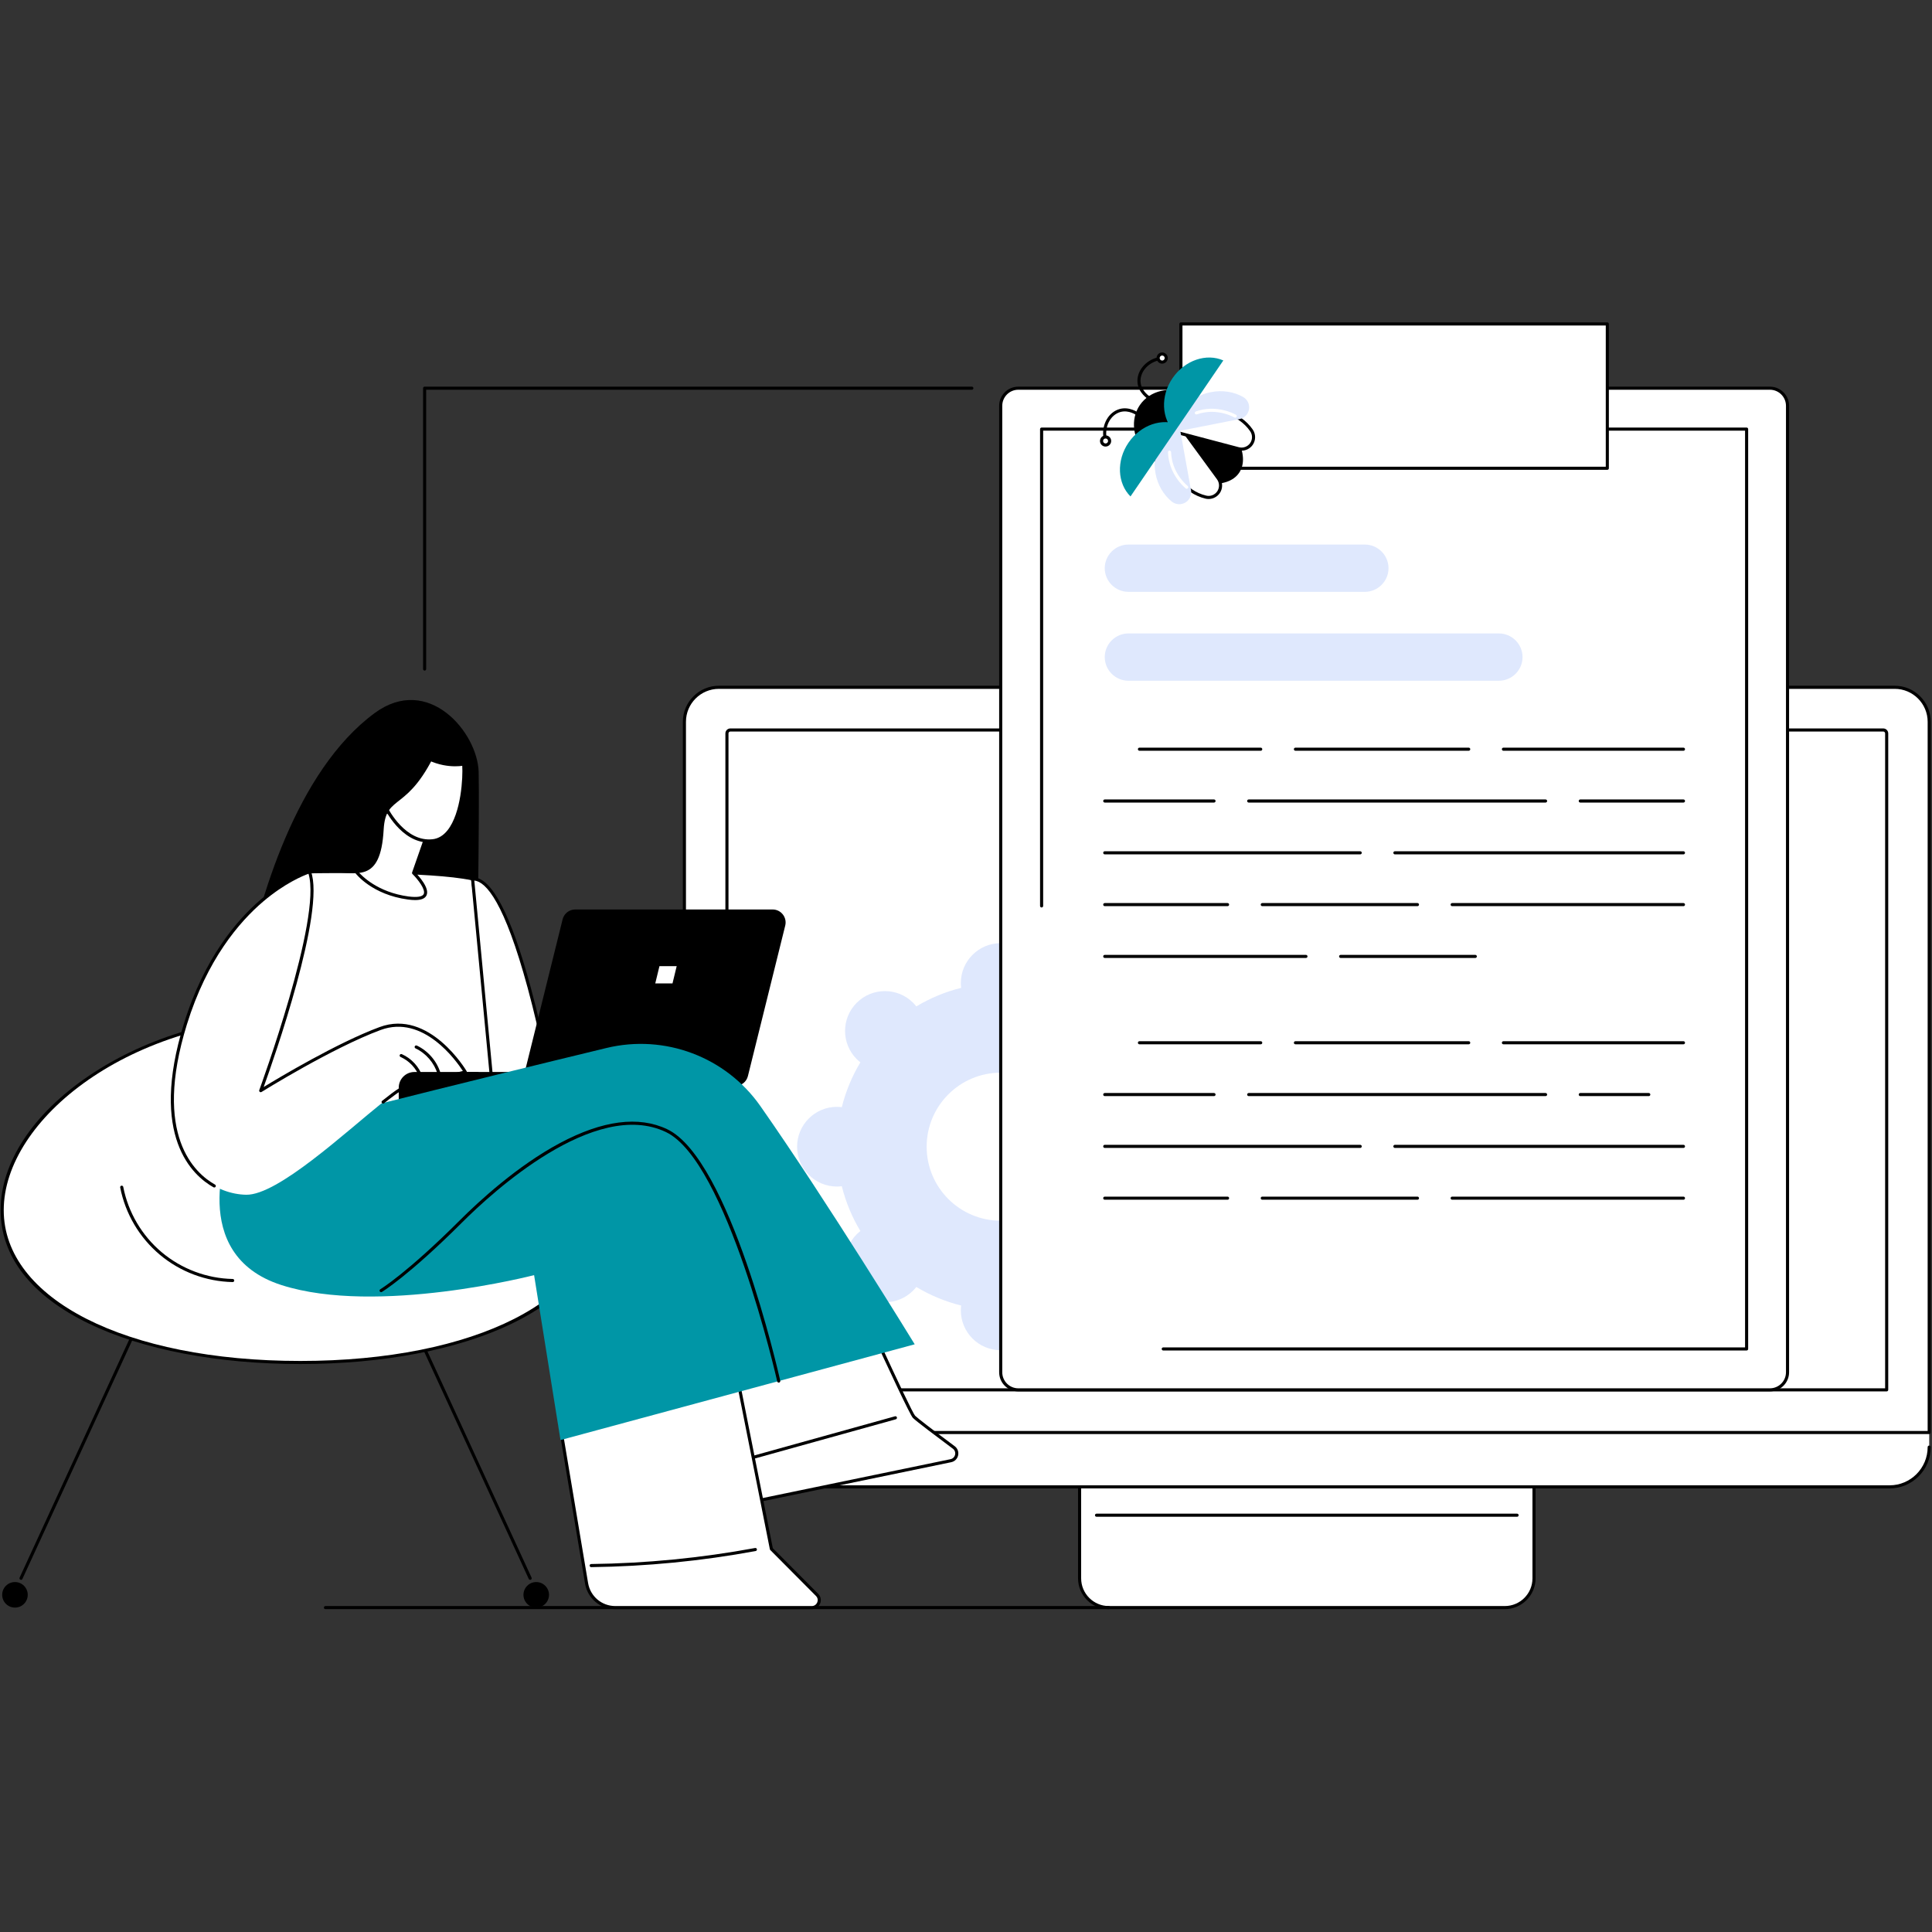 <svg xmlns="http://www.w3.org/2000/svg" xmlns:xlink="http://www.w3.org/1999/xlink" width="512" zoomAndPan="magnify" viewBox="0 0 384 384" height="512" preserveAspectRatio="xMidYMid meet"><rect x="0" y="0" width="384" height="384" fill="#333333" stroke="none"/><defs><clipPath id="ac1c58ae70"><path d="M 214 295 L 305 295 L 305 319.828 L 214 319.828 Z M 214 295 "></path></clipPath><clipPath id="10c9be7ea9"><path d="M 214 295 L 306 295 L 306 319.828 L 214 319.828 Z M 214 295 "></path></clipPath><clipPath id="1cc76b1dc2"><path d="M 64 319 L 221 319 L 221 319.828 L 64 319.828 Z M 64 319 "></path></clipPath><clipPath id="e4f173b9ae"><path d="M 234 64.078 L 320 64.078 L 320 94 L 234 94 Z M 234 64.078 "></path></clipPath><clipPath id="3b3dd92e83"><path d="M 0 314 L 6 314 L 6 319.828 L 0 319.828 Z M 0 314 "></path></clipPath><clipPath id="3da986ffeb"><path d="M 104 314 L 110 314 L 110 319.828 L 104 319.828 Z M 104 314 "></path></clipPath><clipPath id="f386ec566e"><path d="M 111 269 L 163 269 L 163 319.828 L 111 319.828 Z M 111 269 "></path></clipPath><clipPath id="4029add8b0"><path d="M 110 268 L 164 268 L 164 319.828 L 110 319.828 Z M 110 268 "></path></clipPath></defs><g id="05cfd5a31b"><path style=" stroke:none;fill-rule:nonzero;fill:#ffffff;fill-opacity:1;" d="M 136.031 287.621 C 136.031 291.988 139.559 295.527 143.906 295.527 L 375.566 295.527 C 379.918 295.527 383.445 291.988 383.445 287.621 L 383.445 284.727 L 377.613 281.68 L 137.941 281.68 L 136.031 284.727 L 136.031 287.621 "></path><path style=" stroke:none;fill-rule:nonzero;fill:#000000;fill-opacity:1;" d="M 375.566 295.836 L 143.906 295.836 C 139.395 295.836 135.723 292.152 135.723 287.621 C 135.723 287.453 135.863 287.316 136.031 287.316 C 136.203 287.316 136.34 287.453 136.34 287.621 C 136.34 291.812 139.734 295.219 143.906 295.219 L 375.566 295.219 C 379.742 295.219 383.137 291.812 383.137 287.621 C 383.137 287.453 383.273 287.316 383.445 287.316 C 383.613 287.316 383.75 287.453 383.75 287.621 C 383.75 292.152 380.082 295.836 375.566 295.836 "></path><g clip-rule="nonzero" clip-path="url(#ac1c58ae70)"><path style=" stroke:none;fill-rule:nonzero;fill:#ffffff;fill-opacity:1;" d="M 299.086 319.523 L 220.391 319.523 C 217.18 319.523 214.578 316.922 214.578 313.711 L 214.578 295.527 L 304.898 295.527 L 304.898 313.711 C 304.898 316.922 302.297 319.523 299.086 319.523 "></path></g><g clip-rule="nonzero" clip-path="url(#10c9be7ea9)"><path style=" stroke:none;fill-rule:nonzero;fill:#000000;fill-opacity:1;" d="M 214.887 295.836 L 214.887 313.711 C 214.887 316.746 217.355 319.215 220.391 319.215 L 299.086 319.215 C 302.121 319.215 304.59 316.746 304.59 313.711 L 304.59 295.836 Z M 299.086 319.828 L 220.391 319.828 C 217.016 319.828 214.27 317.086 214.27 313.711 L 214.27 295.527 C 214.27 295.355 214.406 295.219 214.578 295.219 L 304.898 295.219 C 305.066 295.219 305.207 295.355 305.207 295.527 L 305.207 313.711 C 305.207 317.086 302.461 319.828 299.086 319.828 "></path></g><path style=" stroke:none;fill-rule:nonzero;fill:#000000;fill-opacity:1;" d="M 301.535 301.469 L 217.941 301.469 C 217.773 301.469 217.633 301.332 217.633 301.164 C 217.633 300.992 217.773 300.855 217.941 300.855 L 301.535 300.855 C 301.703 300.855 301.84 300.992 301.84 301.164 C 301.84 301.332 301.703 301.469 301.535 301.469 "></path><path style=" stroke:none;fill-rule:nonzero;fill:#ffffff;fill-opacity:1;" d="M 383.445 284.727 L 136.031 284.727 L 136.031 143.465 C 136.031 139.676 139.102 136.605 142.891 136.605 L 376.586 136.605 C 380.371 136.605 383.445 139.676 383.445 143.465 L 383.445 284.727 "></path><path style=" stroke:none;fill-rule:nonzero;fill:#000000;fill-opacity:1;" d="M 136.34 284.418 L 383.137 284.418 L 383.137 143.465 C 383.137 139.852 380.195 136.914 376.586 136.914 L 142.891 136.914 C 139.277 136.914 136.34 139.852 136.34 143.465 Z M 383.445 285.035 L 136.031 285.035 C 135.863 285.035 135.723 284.895 135.723 284.727 L 135.723 143.465 C 135.723 139.512 138.938 136.297 142.891 136.297 L 376.586 136.297 C 380.535 136.297 383.75 139.512 383.75 143.465 L 383.75 284.727 C 383.75 284.895 383.613 285.035 383.445 285.035 "></path><path style=" stroke:none;fill-rule:nonzero;fill:#000000;fill-opacity:1;" d="M 144.793 275.938 L 374.684 275.938 L 374.684 145.773 C 374.684 145.566 374.516 145.395 374.305 145.395 L 145.168 145.395 C 144.961 145.395 144.793 145.566 144.793 145.773 Z M 374.992 276.551 L 144.48 276.551 C 144.312 276.551 144.176 276.414 144.176 276.242 L 144.176 145.773 C 144.176 145.227 144.621 144.781 145.168 144.781 L 374.305 144.781 C 374.855 144.781 375.301 145.227 375.301 145.773 L 375.301 276.242 C 375.301 276.414 375.164 276.551 374.992 276.551 "></path><g clip-rule="nonzero" clip-path="url(#1cc76b1dc2)"><path style=" stroke:none;fill-rule:nonzero;fill:#000000;fill-opacity:1;" d="M 220.391 319.828 L 64.684 319.828 C 64.512 319.828 64.375 319.691 64.375 319.523 C 64.375 319.352 64.512 319.215 64.684 319.215 L 220.391 319.215 C 220.559 319.215 220.695 319.352 220.695 319.523 C 220.695 319.691 220.559 319.828 220.391 319.828 "></path></g><path style=" stroke:none;fill-rule:nonzero;fill:#dfe8fd;fill-opacity:1;" d="M 213.613 227.914 C 213.613 236.039 207.023 242.625 198.898 242.625 C 190.77 242.625 184.18 236.039 184.18 227.914 C 184.18 219.789 190.77 213.203 198.898 213.203 C 207.023 213.203 213.613 219.789 213.613 227.914 Z M 239.363 227.914 C 239.363 223.539 235.816 219.992 231.438 219.992 C 231.113 219.992 230.793 220.02 230.477 220.055 C 229.688 216.875 228.434 213.883 226.785 211.148 C 227.035 210.953 227.281 210.742 227.512 210.512 C 230.605 207.422 230.605 202.402 227.512 199.309 C 224.414 196.215 219.398 196.215 216.305 199.309 C 216.074 199.539 215.867 199.785 215.668 200.035 C 212.934 198.387 209.938 197.133 206.758 196.344 C 206.797 196.027 206.82 195.711 206.82 195.383 C 206.82 191.008 203.273 187.461 198.898 187.461 C 194.52 187.461 190.973 191.008 190.973 195.383 C 190.973 195.711 190.996 196.027 191.039 196.344 C 187.855 197.133 184.859 198.387 182.125 200.035 C 181.93 199.785 181.723 199.539 181.488 199.309 C 178.398 196.215 173.379 196.215 170.285 199.309 C 167.188 202.402 167.188 207.422 170.285 210.512 C 170.516 210.742 170.758 210.953 171.008 211.148 C 169.359 213.883 168.109 216.875 167.316 220.055 C 167.004 220.02 166.684 219.992 166.355 219.992 C 161.98 219.992 158.43 223.539 158.43 227.914 C 158.43 232.289 161.98 235.836 166.355 235.836 C 166.684 235.836 167.004 235.809 167.316 235.773 C 168.109 238.953 169.359 241.945 171.008 244.68 C 170.758 244.875 170.516 245.082 170.285 245.312 C 167.188 248.41 167.188 253.426 170.285 256.516 C 173.379 259.609 178.398 259.609 181.488 256.516 C 181.723 256.285 181.93 256.043 182.125 255.793 C 184.859 257.441 187.855 258.691 191.039 259.484 C 190.996 259.797 190.973 260.117 190.973 260.445 C 190.973 264.82 194.52 268.367 198.898 268.367 C 203.273 268.367 206.82 264.82 206.82 260.445 C 206.82 260.117 206.797 259.797 206.758 259.484 C 209.938 258.691 212.934 257.441 215.668 255.793 C 215.867 256.043 216.074 256.285 216.305 256.516 C 219.398 259.609 224.414 259.609 227.512 256.516 C 230.605 253.426 230.605 248.41 227.512 245.312 C 227.281 245.082 227.035 244.875 226.785 244.68 C 228.434 241.945 229.688 238.953 230.477 235.773 C 230.793 235.809 231.113 235.836 231.438 235.836 C 235.816 235.836 239.363 232.289 239.363 227.914 "></path><path style=" stroke:none;fill-rule:nonzero;fill:#ffffff;fill-opacity:1;" d="M 351.785 276.242 L 202.395 276.242 C 200.465 276.242 198.898 274.68 198.898 272.746 L 198.898 80.656 C 198.898 78.727 200.465 77.156 202.395 77.156 L 351.785 77.156 C 353.719 77.156 355.281 78.727 355.281 80.656 L 355.281 272.746 C 355.281 274.68 353.719 276.242 351.785 276.242 "></path><path style=" stroke:none;fill-rule:nonzero;fill:#000000;fill-opacity:1;" d="M 202.395 77.465 C 200.637 77.465 199.207 78.898 199.207 80.656 L 199.207 272.746 C 199.207 274.504 200.637 275.938 202.395 275.938 L 351.785 275.938 C 353.543 275.938 354.977 274.504 354.977 272.746 L 354.977 80.656 C 354.977 78.898 353.543 77.465 351.785 77.465 Z M 351.785 276.551 L 202.395 276.551 C 200.297 276.551 198.59 274.844 198.59 272.746 L 198.59 80.656 C 198.59 78.559 200.297 76.852 202.395 76.852 L 351.785 76.852 C 353.883 76.852 355.594 78.559 355.594 80.656 L 355.594 272.746 C 355.594 274.844 353.883 276.551 351.785 276.551 "></path><path style=" stroke:none;fill-rule:nonzero;fill:#ffffff;fill-opacity:1;" d="M 207.027 268.113 L 207.027 85.289 L 347.152 85.289 L 347.152 268.113 L 207.027 268.113 "></path><path style=" stroke:none;fill-rule:nonzero;fill:#000000;fill-opacity:1;" d="M 347.152 268.422 L 231.203 268.422 C 231.035 268.422 230.898 268.281 230.898 268.113 C 230.898 267.945 231.035 267.805 231.203 267.805 L 346.844 267.805 L 346.844 85.598 L 207.336 85.598 L 207.336 180.062 C 207.336 180.23 207.199 180.367 207.027 180.367 C 206.855 180.367 206.719 180.23 206.719 180.062 L 206.719 85.289 C 206.719 85.117 206.855 84.98 207.027 84.98 L 347.152 84.98 C 347.324 84.98 347.461 85.117 347.461 85.289 L 347.461 268.113 C 347.461 268.281 347.324 268.422 347.152 268.422 "></path><g clip-rule="nonzero" clip-path="url(#e4f173b9ae)"><path style=" stroke:none;fill-rule:nonzero;fill:#ffffff;fill-opacity:1;" d="M 319.465 93.074 L 234.715 93.074 L 234.715 64.387 L 319.465 64.387 L 319.465 93.074 "></path><path style=" stroke:none;fill-rule:nonzero;fill:#000000;fill-opacity:1;" d="M 235.023 92.766 L 319.16 92.766 L 319.16 64.695 L 235.023 64.695 Z M 319.465 93.383 L 234.715 93.383 C 234.543 93.383 234.406 93.246 234.406 93.074 L 234.406 64.387 C 234.406 64.219 234.543 64.078 234.715 64.078 L 319.465 64.078 C 319.637 64.078 319.773 64.219 319.773 64.387 L 319.773 93.074 C 319.773 93.246 319.637 93.383 319.465 93.383 "></path></g><path style=" stroke:none;fill-rule:nonzero;fill:#dfe8fd;fill-opacity:1;" d="M 271.277 117.633 L 224.277 117.633 C 221.691 117.633 219.578 115.52 219.578 112.934 C 219.578 110.348 221.691 108.234 224.277 108.234 L 271.277 108.234 C 273.859 108.234 275.977 110.348 275.977 112.934 C 275.977 115.52 273.859 117.633 271.277 117.633 "></path><path style=" stroke:none;fill-rule:nonzero;fill:#dfe8fd;fill-opacity:1;" d="M 297.918 135.301 L 224.277 135.301 C 221.691 135.301 219.578 133.188 219.578 130.602 C 219.578 128.02 221.691 125.902 224.277 125.902 L 297.918 125.902 C 300.504 125.902 302.617 128.02 302.617 130.602 C 302.617 133.188 300.504 135.301 297.918 135.301 "></path><path style=" stroke:none;fill-rule:nonzero;fill:#000000;fill-opacity:1;" d="M 334.602 207.562 L 298.812 207.562 C 298.645 207.562 298.508 207.426 298.508 207.258 C 298.508 207.086 298.645 206.949 298.812 206.949 L 334.602 206.949 C 334.773 206.949 334.91 207.086 334.91 207.258 C 334.91 207.426 334.773 207.562 334.602 207.562 "></path><path style=" stroke:none;fill-rule:nonzero;fill:#000000;fill-opacity:1;" d="M 291.918 207.562 L 257.477 207.562 C 257.305 207.562 257.168 207.426 257.168 207.258 C 257.168 207.086 257.305 206.949 257.477 206.949 L 291.918 206.949 C 292.086 206.949 292.227 207.086 292.227 207.258 C 292.227 207.426 292.086 207.562 291.918 207.562 "></path><path style=" stroke:none;fill-rule:nonzero;fill:#000000;fill-opacity:1;" d="M 250.582 207.562 L 226.473 207.562 C 226.301 207.562 226.164 207.426 226.164 207.258 C 226.164 207.086 226.301 206.949 226.473 206.949 L 250.582 206.949 C 250.75 206.949 250.887 207.086 250.887 207.258 C 250.887 207.426 250.75 207.562 250.582 207.562 "></path><path style=" stroke:none;fill-rule:nonzero;fill:#000000;fill-opacity:1;" d="M 327.707 217.859 L 314.09 217.859 C 313.918 217.859 313.785 217.723 313.785 217.555 C 313.785 217.383 313.918 217.246 314.09 217.246 L 327.707 217.246 C 327.879 217.246 328.016 217.383 328.016 217.555 C 328.016 217.723 327.879 217.859 327.707 217.859 "></path><path style=" stroke:none;fill-rule:nonzero;fill:#000000;fill-opacity:1;" d="M 307.195 217.859 L 248.191 217.859 C 248.02 217.859 247.883 217.723 247.883 217.555 C 247.883 217.383 248.02 217.246 248.191 217.246 L 307.195 217.246 C 307.367 217.246 307.504 217.383 307.504 217.555 C 307.504 217.723 307.367 217.859 307.195 217.859 "></path><path style=" stroke:none;fill-rule:nonzero;fill:#000000;fill-opacity:1;" d="M 241.293 217.859 L 219.578 217.859 C 219.406 217.859 219.27 217.723 219.27 217.555 C 219.27 217.383 219.406 217.246 219.578 217.246 L 241.293 217.246 C 241.465 217.246 241.602 217.383 241.602 217.555 C 241.602 217.723 241.465 217.859 241.293 217.859 "></path><path style=" stroke:none;fill-rule:nonzero;fill:#000000;fill-opacity:1;" d="M 334.602 228.16 L 277.246 228.16 C 277.078 228.16 276.938 228.02 276.938 227.848 C 276.938 227.68 277.078 227.543 277.246 227.543 L 334.602 227.543 C 334.773 227.543 334.91 227.68 334.91 227.848 C 334.91 228.02 334.773 228.16 334.602 228.16 "></path><path style=" stroke:none;fill-rule:nonzero;fill:#000000;fill-opacity:1;" d="M 270.352 228.16 L 219.578 228.16 C 219.406 228.16 219.27 228.02 219.27 227.848 C 219.27 227.68 219.406 227.543 219.578 227.543 L 270.352 227.543 C 270.52 227.543 270.66 227.68 270.66 227.848 C 270.66 228.02 270.52 228.16 270.352 228.16 "></path><path style=" stroke:none;fill-rule:nonzero;fill:#000000;fill-opacity:1;" d="M 334.602 238.453 L 288.629 238.453 C 288.461 238.453 288.32 238.316 288.32 238.145 C 288.32 237.977 288.461 237.84 288.629 237.84 L 334.602 237.84 C 334.773 237.84 334.91 237.977 334.91 238.145 C 334.91 238.316 334.773 238.453 334.602 238.453 "></path><path style=" stroke:none;fill-rule:nonzero;fill:#000000;fill-opacity:1;" d="M 281.734 238.453 L 250.887 238.453 C 250.715 238.453 250.578 238.316 250.578 238.145 C 250.578 237.977 250.715 237.84 250.887 237.84 L 281.734 237.84 C 281.902 237.84 282.039 237.977 282.039 238.145 C 282.039 238.316 281.902 238.453 281.734 238.453 "></path><path style=" stroke:none;fill-rule:nonzero;fill:#000000;fill-opacity:1;" d="M 243.988 238.453 L 219.578 238.453 C 219.406 238.453 219.27 238.316 219.27 238.145 C 219.27 237.977 219.406 237.84 219.578 237.84 L 243.988 237.84 C 244.16 237.84 244.297 237.977 244.297 238.145 C 244.297 238.316 244.16 238.453 243.988 238.453 "></path><path style=" stroke:none;fill-rule:nonzero;fill:#000000;fill-opacity:1;" d="M 334.602 149.219 L 298.812 149.219 C 298.645 149.219 298.508 149.078 298.508 148.91 C 298.508 148.742 298.645 148.602 298.812 148.602 L 334.602 148.602 C 334.773 148.602 334.91 148.742 334.91 148.91 C 334.91 149.078 334.773 149.219 334.602 149.219 "></path><path style=" stroke:none;fill-rule:nonzero;fill:#000000;fill-opacity:1;" d="M 291.918 149.219 L 257.477 149.219 C 257.305 149.219 257.168 149.078 257.168 148.91 C 257.168 148.742 257.305 148.602 257.477 148.602 L 291.918 148.602 C 292.086 148.602 292.227 148.742 292.227 148.91 C 292.227 149.078 292.086 149.219 291.918 149.219 "></path><path style=" stroke:none;fill-rule:nonzero;fill:#000000;fill-opacity:1;" d="M 250.582 149.219 L 226.473 149.219 C 226.301 149.219 226.164 149.078 226.164 148.91 C 226.164 148.742 226.301 148.602 226.473 148.602 L 250.582 148.602 C 250.75 148.602 250.887 148.742 250.887 148.91 C 250.887 149.078 250.75 149.219 250.582 149.219 "></path><path style=" stroke:none;fill-rule:nonzero;fill:#000000;fill-opacity:1;" d="M 334.602 159.516 L 314.09 159.516 C 313.918 159.516 313.785 159.375 313.785 159.207 C 313.785 159.035 313.918 158.898 314.09 158.898 L 334.602 158.898 C 334.773 158.898 334.91 159.035 334.91 159.207 C 334.91 159.375 334.773 159.516 334.602 159.516 "></path><path style=" stroke:none;fill-rule:nonzero;fill:#000000;fill-opacity:1;" d="M 307.195 159.516 L 248.191 159.516 C 248.02 159.516 247.883 159.375 247.883 159.207 C 247.883 159.035 248.02 158.898 248.191 158.898 L 307.195 158.898 C 307.367 158.898 307.504 159.035 307.504 159.207 C 307.504 159.375 307.367 159.516 307.195 159.516 "></path><path style=" stroke:none;fill-rule:nonzero;fill:#000000;fill-opacity:1;" d="M 241.293 159.516 L 219.578 159.516 C 219.406 159.516 219.27 159.375 219.27 159.207 C 219.27 159.035 219.406 158.898 219.578 158.898 L 241.293 158.898 C 241.465 158.898 241.602 159.035 241.602 159.207 C 241.602 159.375 241.465 159.516 241.293 159.516 "></path><path style=" stroke:none;fill-rule:nonzero;fill:#000000;fill-opacity:1;" d="M 334.602 169.812 L 277.246 169.812 C 277.078 169.812 276.938 169.672 276.938 169.504 C 276.938 169.332 277.078 169.195 277.246 169.195 L 334.602 169.195 C 334.773 169.195 334.91 169.332 334.91 169.504 C 334.91 169.672 334.773 169.812 334.602 169.812 "></path><path style=" stroke:none;fill-rule:nonzero;fill:#000000;fill-opacity:1;" d="M 270.352 169.812 L 219.578 169.812 C 219.406 169.812 219.27 169.672 219.27 169.504 C 219.27 169.332 219.406 169.195 219.578 169.195 L 270.352 169.195 C 270.52 169.195 270.66 169.332 270.66 169.504 C 270.66 169.672 270.52 169.812 270.352 169.812 "></path><path style=" stroke:none;fill-rule:nonzero;fill:#000000;fill-opacity:1;" d="M 334.602 180.105 L 288.629 180.105 C 288.461 180.105 288.32 179.969 288.32 179.801 C 288.32 179.629 288.461 179.492 288.629 179.492 L 334.602 179.492 C 334.773 179.492 334.91 179.629 334.91 179.801 C 334.91 179.969 334.773 180.105 334.602 180.105 "></path><path style=" stroke:none;fill-rule:nonzero;fill:#000000;fill-opacity:1;" d="M 281.734 180.105 L 250.887 180.105 C 250.715 180.105 250.578 179.969 250.578 179.801 C 250.578 179.629 250.715 179.492 250.887 179.492 L 281.734 179.492 C 281.902 179.492 282.039 179.629 282.039 179.801 C 282.039 179.969 281.902 180.105 281.734 180.105 "></path><path style=" stroke:none;fill-rule:nonzero;fill:#000000;fill-opacity:1;" d="M 243.988 180.105 L 219.578 180.105 C 219.406 180.105 219.27 179.969 219.27 179.801 C 219.27 179.629 219.406 179.492 219.578 179.492 L 243.988 179.492 C 244.16 179.492 244.297 179.629 244.297 179.801 C 244.297 179.969 244.16 180.105 243.988 180.105 "></path><path style=" stroke:none;fill-rule:nonzero;fill:#000000;fill-opacity:1;" d="M 293.227 190.402 L 266.461 190.402 C 266.293 190.402 266.156 190.266 266.156 190.098 C 266.156 189.926 266.293 189.789 266.461 189.789 L 293.227 189.789 C 293.398 189.789 293.535 189.926 293.535 190.098 C 293.535 190.266 293.398 190.402 293.227 190.402 "></path><path style=" stroke:none;fill-rule:nonzero;fill:#000000;fill-opacity:1;" d="M 259.566 190.402 L 219.578 190.402 C 219.406 190.402 219.27 190.266 219.27 190.098 C 219.27 189.926 219.406 189.789 219.578 189.789 L 259.566 189.789 C 259.738 189.789 259.875 189.926 259.875 190.098 C 259.875 190.266 259.738 190.402 259.566 190.402 "></path><path style=" stroke:none;fill-rule:nonzero;fill:#000000;fill-opacity:1;" d="M 230.59 92.43 C 236.902 96.738 243.926 97.434 246.281 93.984 C 248.637 90.535 245.426 84.246 239.117 79.938 C 238.184 79.305 237.238 78.75 236.297 78.273 C 233.43 82.227 230.629 86.227 227.734 90.16 C 228.598 90.953 229.551 91.719 230.59 92.43 "></path><path style=" stroke:none;fill-rule:nonzero;fill:#000000;fill-opacity:1;" d="M 226.551 80.516 C 224.582 83.398 225.176 87.352 227.734 90.16 C 230.578 86.188 233.359 82.18 236.18 78.195 C 232.578 76.711 228.559 77.578 226.551 80.516 "></path><path style=" stroke:none;fill-rule:nonzero;fill:#ffffff;fill-opacity:1;" d="M 242.141 95.094 C 242.727 95.898 242.754 96.98 242.203 97.812 C 241.652 98.641 240.645 99.039 239.676 98.809 C 237.664 98.332 235.727 97.082 234.324 95.164 C 231.766 91.664 231.867 87.141 234.383 84.48 L 242.141 95.094 "></path><path style=" stroke:none;fill-rule:nonzero;fill:#000000;fill-opacity:1;" d="M 234.359 84.969 C 232.141 87.602 232.207 91.746 234.57 94.984 C 235.883 96.777 237.723 98.031 239.746 98.508 C 240.586 98.711 241.469 98.359 241.945 97.641 C 242.422 96.922 242.402 95.973 241.895 95.277 Z M 240.215 99.18 C 240.016 99.18 239.809 99.16 239.605 99.109 C 237.438 98.594 235.473 97.258 234.074 95.344 C 231.453 91.754 231.488 87.098 234.16 84.266 C 234.223 84.199 234.316 84.164 234.402 84.172 C 234.496 84.176 234.578 84.223 234.633 84.297 L 242.391 94.914 C 243.051 95.816 243.078 97.051 242.461 97.98 C 241.957 98.738 241.102 99.18 240.215 99.18 "></path><path style=" stroke:none;fill-rule:nonzero;fill:#ffffff;fill-opacity:1;" d="M 246.172 89.188 C 247.133 89.441 248.152 89.07 248.723 88.254 C 249.297 87.441 249.301 86.355 248.734 85.539 C 247.559 83.84 245.684 82.488 243.387 81.883 C 239.199 80.777 235.023 82.523 233.461 85.836 L 246.172 89.188 "></path><path style=" stroke:none;fill-rule:nonzero;fill:#000000;fill-opacity:1;" d="M 233.906 85.633 L 246.25 88.891 C 247.086 89.109 247.977 88.785 248.473 88.078 C 248.969 87.371 248.969 86.422 248.48 85.711 C 247.297 84.004 245.457 82.746 243.309 82.18 C 239.434 81.16 235.551 82.605 233.906 85.633 Z M 246.773 89.574 C 246.547 89.574 246.316 89.547 246.094 89.484 L 233.383 86.133 C 233.293 86.109 233.219 86.047 233.18 85.965 C 233.141 85.879 233.141 85.785 233.18 85.703 C 234.84 82.184 239.168 80.453 243.465 81.586 C 245.758 82.191 247.719 83.531 248.984 85.363 C 249.625 86.281 249.621 87.516 248.977 88.434 C 248.469 89.156 247.637 89.574 246.773 89.574 "></path><path style=" stroke:none;fill-rule:nonzero;fill:#dfe8fd;fill-opacity:1;" d="M 246.359 83.297 C 247.336 83.105 248.09 82.324 248.25 81.344 C 248.406 80.359 247.938 79.383 247.07 78.895 C 245.27 77.879 242.996 77.484 240.664 77.941 C 236.41 78.777 233.418 82.172 233.461 85.836 L 246.359 83.297 "></path><path style=" stroke:none;fill-rule:nonzero;fill:#0096a6;fill-opacity:1;" d="M 243.145 71.641 C 239.797 70.16 235.5 71.578 233.055 75.156 C 230.609 78.734 230.859 83.254 233.461 85.836 L 243.145 71.641 "></path><path style=" stroke:none;fill-rule:nonzero;fill:#ffffff;fill-opacity:1;" d="M 245.512 83.02 C 245.465 83.02 245.414 83.008 245.371 82.984 C 244.723 82.641 244.031 82.371 243.309 82.18 C 241.465 81.695 239.59 81.758 237.887 82.359 C 237.727 82.418 237.547 82.336 237.492 82.172 C 237.434 82.012 237.52 81.84 237.68 81.781 C 239.5 81.133 241.504 81.066 243.465 81.586 C 244.234 81.789 244.969 82.074 245.66 82.441 C 245.809 82.52 245.867 82.707 245.785 82.855 C 245.73 82.961 245.625 83.02 245.512 83.02 "></path><path style=" stroke:none;fill-rule:nonzero;fill:#dfe8fd;fill-opacity:1;" d="M 236.723 97.418 C 236.898 98.398 236.449 99.383 235.59 99.887 C 234.734 100.391 233.652 100.312 232.883 99.68 C 231.281 98.375 230.086 96.402 229.66 94.062 C 228.891 89.801 230.961 85.773 234.383 84.48 L 236.723 97.418 "></path><path style=" stroke:none;fill-rule:nonzero;fill:#0096a6;fill-opacity:1;" d="M 224.695 98.672 C 222.098 96.094 221.852 91.57 224.293 87.992 C 226.734 84.414 231.035 82.996 234.383 84.48 L 224.695 98.672 "></path><path style=" stroke:none;fill-rule:nonzero;fill:#ffffff;fill-opacity:1;" d="M 235.871 97.148 C 235.801 97.148 235.73 97.125 235.672 97.074 C 235.078 96.566 234.543 95.984 234.074 95.344 C 232.875 93.703 232.211 91.816 232.148 89.883 C 232.145 89.715 232.277 89.574 232.445 89.566 C 232.609 89.559 232.758 89.695 232.762 89.863 C 232.82 91.672 233.445 93.441 234.57 94.984 C 235.012 95.582 235.516 96.133 236.07 96.609 C 236.199 96.719 236.215 96.914 236.105 97.043 C 236.043 97.113 235.957 97.148 235.871 97.148 "></path><path style=" stroke:none;fill-rule:nonzero;fill:#000000;fill-opacity:1;" d="M 228.547 79.496 C 228.492 79.496 228.438 79.48 228.387 79.453 C 228.039 79.242 226.285 78.082 226.09 76.059 C 225.875 73.844 227.582 71.688 230.055 71.047 C 230.215 71.008 230.387 71.105 230.43 71.27 C 230.473 71.434 230.371 71.602 230.207 71.645 C 228.023 72.211 226.52 74.082 226.703 76 C 226.871 77.73 228.402 78.738 228.707 78.926 C 228.852 79.012 228.898 79.203 228.812 79.348 C 228.754 79.441 228.652 79.496 228.547 79.496 "></path><path style=" stroke:none;fill-rule:nonzero;fill:#ffffff;fill-opacity:1;" d="M 231.445 70.5 C 231.812 70.75 231.906 71.25 231.656 71.617 C 231.406 71.984 230.906 72.078 230.539 71.828 C 230.172 71.578 230.078 71.078 230.328 70.711 C 230.578 70.344 231.078 70.25 231.445 70.5 "></path><path style=" stroke:none;fill-rule:nonzero;fill:#000000;fill-opacity:1;" d="M 230.992 70.668 C 230.832 70.668 230.68 70.742 230.582 70.883 C 230.508 70.992 230.48 71.125 230.504 71.258 C 230.527 71.387 230.602 71.5 230.711 71.574 C 230.938 71.73 231.25 71.668 231.402 71.445 C 231.477 71.336 231.504 71.203 231.48 71.07 C 231.457 70.941 231.383 70.828 231.273 70.754 C 231.184 70.695 231.09 70.668 230.992 70.668 Z M 230.988 72.277 C 230.773 72.277 230.555 72.215 230.367 72.082 C 230.121 71.914 229.953 71.664 229.898 71.371 C 229.844 71.078 229.906 70.781 230.074 70.539 C 230.418 70.031 231.113 69.898 231.617 70.246 C 231.863 70.414 232.031 70.668 232.086 70.957 C 232.141 71.25 232.078 71.547 231.91 71.793 C 231.695 72.105 231.348 72.277 230.988 72.277 "></path><path style=" stroke:none;fill-rule:nonzero;fill:#000000;fill-opacity:1;" d="M 219.598 87.086 C 219.441 87.086 219.312 86.973 219.293 86.816 C 218.988 84.281 220.371 81.91 222.512 81.301 C 224.469 80.742 226.188 81.953 226.512 82.203 C 226.645 82.309 226.672 82.5 226.566 82.633 C 226.465 82.77 226.273 82.793 226.137 82.691 C 225.852 82.473 224.355 81.418 222.68 81.891 C 220.828 82.418 219.637 84.504 219.902 86.742 C 219.922 86.91 219.801 87.062 219.637 87.086 C 219.621 87.086 219.609 87.086 219.598 87.086 "></path><path style=" stroke:none;fill-rule:nonzero;fill:#ffffff;fill-opacity:1;" d="M 219.289 88.312 C 219.656 88.562 220.156 88.469 220.406 88.102 C 220.656 87.734 220.562 87.234 220.195 86.984 C 219.828 86.734 219.328 86.828 219.078 87.195 C 218.828 87.562 218.922 88.062 219.289 88.312 "></path><path style=" stroke:none;fill-rule:nonzero;fill:#000000;fill-opacity:1;" d="M 219.461 88.059 C 219.688 88.211 220 88.152 220.152 87.926 C 220.227 87.82 220.254 87.688 220.23 87.555 C 220.207 87.426 220.133 87.312 220.023 87.238 C 219.914 87.164 219.781 87.137 219.648 87.16 C 219.52 87.184 219.406 87.258 219.332 87.367 C 219.258 87.477 219.23 87.609 219.254 87.742 C 219.277 87.871 219.352 87.984 219.461 88.059 Z M 219.738 88.758 C 219.523 88.758 219.305 88.695 219.113 88.566 C 218.867 88.398 218.703 88.145 218.648 87.852 C 218.594 87.562 218.656 87.266 218.824 87.02 C 218.992 86.777 219.242 86.609 219.535 86.555 C 219.828 86.5 220.121 86.562 220.367 86.73 C 220.613 86.895 220.781 87.148 220.836 87.441 C 220.891 87.734 220.828 88.031 220.66 88.273 C 220.445 88.59 220.098 88.758 219.738 88.758 "></path><path style=" stroke:none;fill-rule:nonzero;fill:#000000;fill-opacity:1;" d="M 48.52 193.957 L 94.805 193.566 C 94.805 193.566 95.328 161.336 95.137 153.461 C 94.949 145.59 85.133 133.867 74.453 141.738 C 58.828 153.25 51.402 179.023 48.52 193.957 "></path><path style=" stroke:none;fill-rule:nonzero;fill:#000000;fill-opacity:1;" d="M 4.18 314.004 C 4.137 314.004 4.094 313.996 4.051 313.977 C 3.895 313.906 3.828 313.723 3.898 313.566 L 39.789 235.586 C 39.859 235.434 40.043 235.367 40.199 235.438 C 40.352 235.508 40.422 235.691 40.348 235.844 L 4.457 313.824 C 4.406 313.938 4.297 314.004 4.18 314.004 "></path><g clip-rule="nonzero" clip-path="url(#3b3dd92e83)"><path style=" stroke:none;fill-rule:nonzero;fill:#000000;fill-opacity:1;" d="M 5.512 316.984 C 5.512 318.387 4.375 319.523 2.973 319.523 C 1.57 319.523 0.434 318.387 0.434 316.984 C 0.434 315.582 1.57 314.445 2.973 314.445 C 4.375 314.445 5.512 315.582 5.512 316.984 "></path></g><path style=" stroke:none;fill-rule:nonzero;fill:#000000;fill-opacity:1;" d="M 105.375 314.004 C 105.258 314.004 105.145 313.938 105.094 313.824 L 69.203 235.844 C 69.133 235.691 69.199 235.508 69.352 235.438 C 69.508 235.367 69.691 235.434 69.762 235.586 L 105.652 313.566 C 105.723 313.723 105.656 313.906 105.504 313.977 C 105.461 313.996 105.418 314.004 105.375 314.004 "></path><g clip-rule="nonzero" clip-path="url(#3da986ffeb)"><path style=" stroke:none;fill-rule:nonzero;fill:#000000;fill-opacity:1;" d="M 104.043 316.984 C 104.043 318.387 105.18 319.523 106.578 319.523 C 107.98 319.523 109.117 318.387 109.117 316.984 C 109.117 315.582 107.98 314.445 106.578 314.445 C 105.18 314.445 104.043 315.582 104.043 316.984 "></path></g><path style=" stroke:none;fill-rule:nonzero;fill:#ffffff;fill-opacity:1;" d="M 118.973 240.531 C 118.973 259.543 92.438 270.805 59.703 270.805 C 26.969 270.805 0.434 259.543 0.434 240.531 C 0.434 221.52 26.969 201.957 59.703 201.957 C 92.438 201.957 118.973 221.52 118.973 240.531 "></path><path style=" stroke:none;fill-rule:nonzero;fill:#000000;fill-opacity:1;" d="M 59.703 202.262 C 25.957 202.262 0.742 222.469 0.742 240.531 C 0.742 258.176 24.988 270.5 59.703 270.5 C 94.418 270.5 118.664 258.176 118.664 240.531 C 118.664 222.469 93.449 202.262 59.703 202.262 Z M 59.703 271.113 C 43.297 271.113 28.367 268.258 17.66 263.074 C 6.188 257.523 0.125 249.727 0.125 240.531 C 0.125 231.113 6.504 221.395 17.621 213.859 C 29.242 205.984 44.188 201.648 59.703 201.648 C 75.219 201.648 90.164 205.984 101.785 213.859 C 112.902 221.395 119.281 231.113 119.281 240.531 C 119.281 249.727 113.215 257.523 101.746 263.074 C 91.039 268.258 76.105 271.113 59.703 271.113 "></path><path style=" stroke:none;fill-rule:nonzero;fill:#000000;fill-opacity:1;" d="M 46.25 254.82 C 46.25 254.82 46.246 254.82 46.242 254.82 C 40.949 254.715 35.801 252.777 31.75 249.371 C 27.695 245.961 24.906 241.223 23.891 236.023 C 23.859 235.855 23.969 235.695 24.133 235.664 C 24.301 235.629 24.465 235.738 24.496 235.906 C 25.484 240.965 28.199 245.582 32.145 248.898 C 36.09 252.215 41.102 254.102 46.258 254.207 C 46.426 254.211 46.562 254.352 46.559 254.52 C 46.555 254.688 46.418 254.82 46.25 254.82 "></path><path style=" stroke:none;fill-rule:nonzero;fill:#ffffff;fill-opacity:1;" d="M 46.301 223.48 L 61.508 173.281 C 61.508 173.281 85.504 172.789 93.93 174.695 C 93.93 174.695 99.07 211.609 99.504 220.016 L 46.301 223.48 "></path><path style=" stroke:none;fill-rule:nonzero;fill:#000000;fill-opacity:1;" d="M 61.738 173.582 L 46.723 223.145 L 99.18 219.727 C 98.672 211.238 94.07 177.941 93.656 174.949 C 85.621 173.223 64.168 173.539 61.738 173.582 Z M 46.301 223.789 C 46.203 223.789 46.117 223.746 46.059 223.672 C 45.996 223.594 45.977 223.488 46.004 223.391 L 61.215 173.191 C 61.254 173.062 61.367 172.973 61.5 172.973 C 61.742 172.965 85.629 172.504 94 174.395 C 94.125 174.426 94.219 174.527 94.234 174.652 C 94.289 175.023 99.379 211.676 99.809 220 C 99.816 220.168 99.691 220.312 99.523 220.324 L 46.32 223.789 C 46.312 223.789 46.305 223.789 46.301 223.789 "></path><path style=" stroke:none;fill-rule:nonzero;fill:#ffffff;fill-opacity:1;" d="M 110.035 218.145 C 110.035 218.145 102.434 174.289 93.93 174.695 L 98.258 220.234 L 110.035 218.145 "></path><path style=" stroke:none;fill-rule:nonzero;fill:#000000;fill-opacity:1;" d="M 94.27 175.012 L 98.531 219.875 L 109.68 217.895 C 109.352 216.055 107.531 206.121 104.875 196.344 C 100.25 179.316 96.605 175.25 94.27 175.012 Z M 98.258 220.543 C 98.191 220.543 98.125 220.523 98.07 220.48 C 98.004 220.43 97.961 220.352 97.949 220.266 L 93.625 174.727 C 93.617 174.641 93.645 174.559 93.699 174.496 C 93.754 174.43 93.832 174.395 93.918 174.391 C 93.961 174.387 94.004 174.387 94.047 174.387 C 97.699 174.387 101.539 181.719 105.469 196.188 C 108.402 206.988 110.32 217.98 110.34 218.09 C 110.371 218.258 110.258 218.418 110.09 218.445 L 98.312 220.539 C 98.293 220.543 98.273 220.543 98.258 220.543 "></path><path style=" stroke:none;fill-rule:nonzero;fill:#000000;fill-opacity:1;" d="M 142.828 218.145 L 79.254 220.234 L 79.254 216.184 C 79.254 214.461 80.652 213.066 82.375 213.066 L 142.828 213.066 L 142.828 218.145 "></path><path style=" stroke:none;fill-rule:nonzero;fill:#000000;fill-opacity:1;" d="M 146.152 215.844 L 106.91 215.844 C 105.234 215.844 104.004 214.273 104.406 212.645 L 111.824 182.727 C 112.109 181.578 113.141 180.766 114.324 180.766 L 153.566 180.766 C 155.242 180.766 156.473 182.34 156.07 183.969 L 148.652 213.887 C 148.367 215.035 147.336 215.844 146.152 215.844 "></path><path style=" stroke:none;fill-rule:nonzero;fill:#ffffff;fill-opacity:1;" d="M 133.664 195.461 L 130.238 195.461 L 131.07 192.035 L 134.496 192.035 L 133.664 195.461 "></path><path style=" stroke:none;fill-rule:nonzero;fill:#ffffff;fill-opacity:1;" d="M 162.883 241.246 C 162.883 241.246 180.586 280.531 181.664 281.602 C 182.367 282.301 186.68 285.539 189.57 287.691 C 190.594 288.453 190.238 290.066 188.988 290.328 L 148.441 298.715 L 138.125 252.594 L 162.883 241.246 "></path><path style=" stroke:none;fill-rule:nonzero;fill:#000000;fill-opacity:1;" d="M 138.48 252.77 L 148.676 298.352 L 188.926 290.023 C 189.383 289.93 189.73 289.586 189.832 289.129 C 189.934 288.672 189.762 288.215 189.387 287.938 C 186.148 285.527 182.141 282.512 181.445 281.82 C 180.383 280.766 165.055 246.816 162.727 241.656 Z M 148.441 299.023 C 148.301 299.023 148.172 298.926 148.141 298.781 L 137.824 252.66 C 137.793 252.52 137.863 252.375 137.996 252.316 L 162.754 240.965 C 162.828 240.934 162.914 240.93 162.988 240.957 C 163.066 240.988 163.129 241.047 163.164 241.121 C 170.238 256.824 181.066 280.508 181.879 281.383 C 182.402 281.902 185.199 284.055 189.754 287.445 C 190.328 287.871 190.586 288.566 190.434 289.262 C 190.281 289.961 189.75 290.484 189.051 290.625 L 148.504 299.016 C 148.484 299.023 148.461 299.023 148.441 299.023 "></path><path style=" stroke:none;fill-rule:nonzero;fill:#000000;fill-opacity:1;" d="M 147.871 290.473 C 147.738 290.473 147.613 290.387 147.578 290.25 C 147.531 290.086 147.625 289.914 147.793 289.871 L 177.891 281.5 C 178.051 281.453 178.223 281.547 178.27 281.715 C 178.312 281.875 178.219 282.047 178.055 282.094 L 147.957 290.465 C 147.93 290.469 147.902 290.473 147.871 290.473 "></path><g clip-rule="nonzero" clip-path="url(#f386ec566e)"><path style=" stroke:none;fill-rule:nonzero;fill:#ffffff;fill-opacity:1;" d="M 111.27 282.969 L 116.582 314.688 C 117.051 317.477 119.465 319.523 122.297 319.523 L 161.348 319.523 C 162.668 319.523 163.328 317.93 162.398 316.992 L 153.32 307.867 L 145.645 269.203 L 111.27 282.969 "></path></g><g clip-rule="nonzero" clip-path="url(#4029add8b0)"><path style=" stroke:none;fill-rule:nonzero;fill:#000000;fill-opacity:1;" d="M 111.613 283.16 L 116.887 314.637 C 117.332 317.289 119.605 319.215 122.297 319.215 L 161.348 319.215 C 161.926 319.215 162.285 318.84 162.434 318.488 C 162.578 318.141 162.59 317.621 162.18 317.211 L 153.102 308.082 C 153.059 308.039 153.027 307.984 153.016 307.926 L 145.414 269.629 Z M 161.348 319.828 L 122.297 319.828 C 119.305 319.828 116.773 317.688 116.281 314.738 L 110.965 283.016 C 110.941 282.875 111.02 282.734 111.156 282.684 L 145.531 268.918 C 145.617 268.883 145.711 268.891 145.793 268.934 C 145.871 268.977 145.93 269.055 145.945 269.145 L 153.602 307.715 L 162.617 316.777 C 163.137 317.301 163.285 318.047 163 318.727 C 162.719 319.406 162.086 319.828 161.348 319.828 "></path></g><path style=" stroke:none;fill-rule:nonzero;fill:#000000;fill-opacity:1;" d="M 117.5 311.48 C 117.332 311.48 117.195 311.344 117.191 311.176 C 117.191 311.004 117.324 310.867 117.496 310.863 C 128.398 310.73 139.363 309.66 150.082 307.676 C 150.25 307.645 150.41 307.754 150.441 307.922 C 150.473 308.09 150.363 308.25 150.195 308.281 C 139.441 310.27 128.441 311.344 117.504 311.48 C 117.504 311.48 117.5 311.48 117.5 311.48 "></path><path style=" stroke:none;fill-rule:nonzero;fill:#0096a6;fill-opacity:1;" d="M 45.598 227.598 C 45.598 227.598 36.926 249.328 55.953 255.422 C 74.98 261.516 106.156 253.441 106.156 253.441 L 111.402 286.223 L 181.805 267.191 C 181.805 267.191 164.273 238.59 151.133 219.844 C 144.281 210.07 132.141 205.488 120.535 208.297 C 94.785 214.527 49.438 225.648 45.598 227.598 "></path><path style=" stroke:none;fill-rule:nonzero;fill:#000000;fill-opacity:1;" d="M 154.781 274.805 C 154.641 274.805 154.512 274.707 154.48 274.566 C 154.383 274.129 144.516 230.793 132.352 225 C 118.199 218.258 97.801 237.02 91.887 242.93 C 81.238 253.57 75.957 256.75 75.906 256.781 C 75.758 256.867 75.57 256.816 75.48 256.672 C 75.395 256.527 75.445 256.336 75.59 256.25 C 75.641 256.219 80.871 253.066 91.449 242.492 C 95.23 238.719 102.832 231.711 111.293 227.195 C 119.781 222.672 126.953 221.746 132.617 224.445 C 145.051 230.363 154.676 272.633 155.082 274.43 C 155.117 274.594 155.016 274.758 154.848 274.797 C 154.824 274.801 154.805 274.805 154.781 274.805 "></path><path style=" stroke:none;fill-rule:nonzero;fill:#ffffff;fill-opacity:1;" d="M 75.547 204.43 C 65.766 208.059 51.82 216.777 51.82 216.777 C 51.82 216.777 64.695 181.809 61.508 173.281 C 61.508 173.281 44.645 178.34 36.848 203.547 C 30.422 224.316 37.188 233.789 44.387 236.559 C 45.926 237.152 47.48 237.441 48.934 237.465 C 55.191 237.578 68.602 225.082 76.145 219.039 C 78.547 217.113 80.355 215.844 81.145 215.844 L 92.484 213.066 C 92.484 213.066 85.328 200.797 75.547 204.43 "></path><path style=" stroke:none;fill-rule:nonzero;fill:#000000;fill-opacity:1;" d="M 42.586 236.023 C 42.535 236.023 42.484 236.012 42.438 235.984 C 38.348 233.699 29.59 225.957 36.551 203.457 C 40.602 190.367 47.137 182.781 51.902 178.727 C 57.082 174.32 61.246 173.035 61.418 172.984 C 61.574 172.938 61.738 173.02 61.797 173.172 C 64.75 181.074 54.387 210.574 52.41 216.051 C 55.453 214.191 67.035 207.258 75.438 204.141 C 85.344 200.465 92.68 212.785 92.75 212.91 C 92.801 212.992 92.809 213.094 92.77 213.184 C 92.73 213.273 92.652 213.34 92.559 213.363 L 81.215 216.145 C 81.191 216.152 81.156 216.152 81.141 216.152 C 80.238 216.152 77.301 218.508 76.336 219.281 C 76.203 219.387 76.008 219.363 75.902 219.234 C 75.797 219.102 75.816 218.906 75.949 218.801 C 78.797 216.52 80.297 215.566 81.102 215.539 L 92 212.867 C 90.73 210.906 84.148 201.566 75.652 204.719 C 66.012 208.293 52.125 216.949 51.984 217.035 C 51.871 217.105 51.73 217.098 51.629 217.016 C 51.523 216.93 51.488 216.793 51.531 216.668 C 51.66 216.324 64.055 182.465 61.316 173.668 C 60.293 174.035 56.605 175.527 52.273 179.219 C 47.578 183.223 41.141 190.707 37.141 203.637 C 30.312 225.711 38.781 233.234 42.738 235.449 C 42.887 235.531 42.938 235.719 42.855 235.867 C 42.801 235.969 42.695 236.023 42.586 236.023 "></path><path style=" stroke:none;fill-rule:nonzero;fill:#000000;fill-opacity:1;" d="M 83.695 214.391 C 83.566 214.391 83.445 214.312 83.402 214.184 C 82.777 212.383 81.359 210.852 79.617 210.082 C 79.461 210.016 79.391 209.832 79.457 209.68 C 79.527 209.523 79.707 209.453 79.863 209.52 C 81.762 210.355 83.301 212.023 83.984 213.984 C 84.039 214.141 83.953 214.316 83.793 214.375 C 83.762 214.387 83.727 214.391 83.695 214.391 "></path><path style=" stroke:none;fill-rule:nonzero;fill:#000000;fill-opacity:1;" d="M 87.258 213.676 C 87.125 213.676 87.004 213.59 86.965 213.457 C 86.305 211.25 84.668 209.352 82.59 208.375 C 82.434 208.301 82.367 208.117 82.441 207.965 C 82.512 207.812 82.695 207.746 82.852 207.816 C 85.086 208.871 86.844 210.91 87.555 213.281 C 87.602 213.445 87.508 213.613 87.348 213.664 C 87.316 213.672 87.289 213.676 87.258 213.676 "></path><path style=" stroke:none;fill-rule:nonzero;fill:#000000;fill-opacity:1;" d="M 79.254 218.145 L 79.254 216.184 C 79.254 214.461 80.652 213.066 82.375 213.066 L 95.301 213.066 L 79.254 218.145 "></path><path style=" stroke:none;fill-rule:nonzero;fill:#ffffff;fill-opacity:1;" d="M 75.547 161.059 L 70.891 173.363 C 70.891 173.363 74.051 177.531 81.145 178.484 C 88.234 179.434 82.199 173.5 82.199 173.5 L 85.625 163.699 L 75.547 161.059 "></path><path style=" stroke:none;fill-rule:nonzero;fill:#000000;fill-opacity:1;" d="M 71.242 173.305 C 71.844 174.004 75.012 177.352 81.184 178.18 C 82.879 178.402 83.953 178.238 84.215 177.707 C 84.645 176.824 83.074 174.793 81.984 173.719 C 81.898 173.637 81.871 173.512 81.91 173.398 L 85.223 163.914 L 75.734 161.426 Z M 82.512 178.895 C 82.098 178.895 81.629 178.859 81.102 178.789 C 73.965 177.832 70.777 173.723 70.645 173.551 C 70.582 173.465 70.566 173.352 70.602 173.254 L 75.258 160.949 C 75.312 160.801 75.469 160.723 75.625 160.762 L 85.703 163.402 C 85.785 163.426 85.855 163.48 85.898 163.559 C 85.938 163.633 85.945 163.723 85.914 163.801 L 82.555 173.422 C 83.203 174.082 85.465 176.551 84.766 177.977 C 84.465 178.59 83.723 178.895 82.512 178.895 "></path><path style=" stroke:none;fill-rule:nonzero;fill:#ffffff;fill-opacity:1;" d="M 76.645 160.434 C 76.645 160.434 80.137 167.762 86.016 167.109 C 91.891 166.457 92.441 154.391 92.152 151.855 C 92.152 151.855 87.055 152.969 82.195 148.828 C 79.875 146.848 76.043 153.074 76.645 160.434 "></path><path style=" stroke:none;fill-rule:nonzero;fill:#000000;fill-opacity:1;" d="M 76.949 160.352 C 77.266 160.98 80.637 167.398 85.98 166.805 C 87.109 166.68 88.109 166.082 88.949 165.027 C 91.688 161.59 92.02 154.449 91.875 152.215 C 90.625 152.391 86.25 152.688 81.996 149.059 C 81.582 148.707 81.121 148.668 80.59 148.938 C 78.762 149.875 76.5 154.664 76.949 160.352 Z M 85.262 167.461 C 79.719 167.461 76.508 160.859 76.367 160.566 C 76.352 160.531 76.344 160.496 76.34 160.457 C 75.875 154.785 78.059 149.547 80.309 148.391 C 81.055 148.008 81.793 148.082 82.395 148.594 C 87.086 152.59 92.035 151.566 92.086 151.555 C 92.172 151.539 92.258 151.555 92.332 151.605 C 92.402 151.656 92.445 151.734 92.457 151.82 C 92.664 153.633 92.441 161.633 89.43 165.41 C 88.484 166.598 87.348 167.27 86.047 167.414 C 85.781 167.445 85.52 167.461 85.262 167.461 "></path><path style=" stroke:none;fill-rule:nonzero;fill:#000000;fill-opacity:1;" d="M 85.98 146.215 C 85.98 146.215 88.918 144.359 87.207 148.219 C 81.145 161.898 76.676 157.441 76.254 164.918 C 75.645 175.762 70.891 173.363 65.422 173.281 C 65.422 173.281 70.031 145.16 85.98 146.215 "></path><path style=" stroke:none;fill-rule:nonzero;fill:#000000;fill-opacity:1;" d="M 84.398 133.285 C 84.227 133.285 84.09 133.145 84.09 132.977 L 84.09 77.156 C 84.09 76.988 84.227 76.852 84.398 76.852 L 193.164 76.852 C 193.332 76.852 193.469 76.988 193.469 77.156 C 193.469 77.328 193.332 77.465 193.164 77.465 L 84.703 77.465 L 84.703 132.977 C 84.703 133.145 84.566 133.285 84.398 133.285 "></path></g></svg>